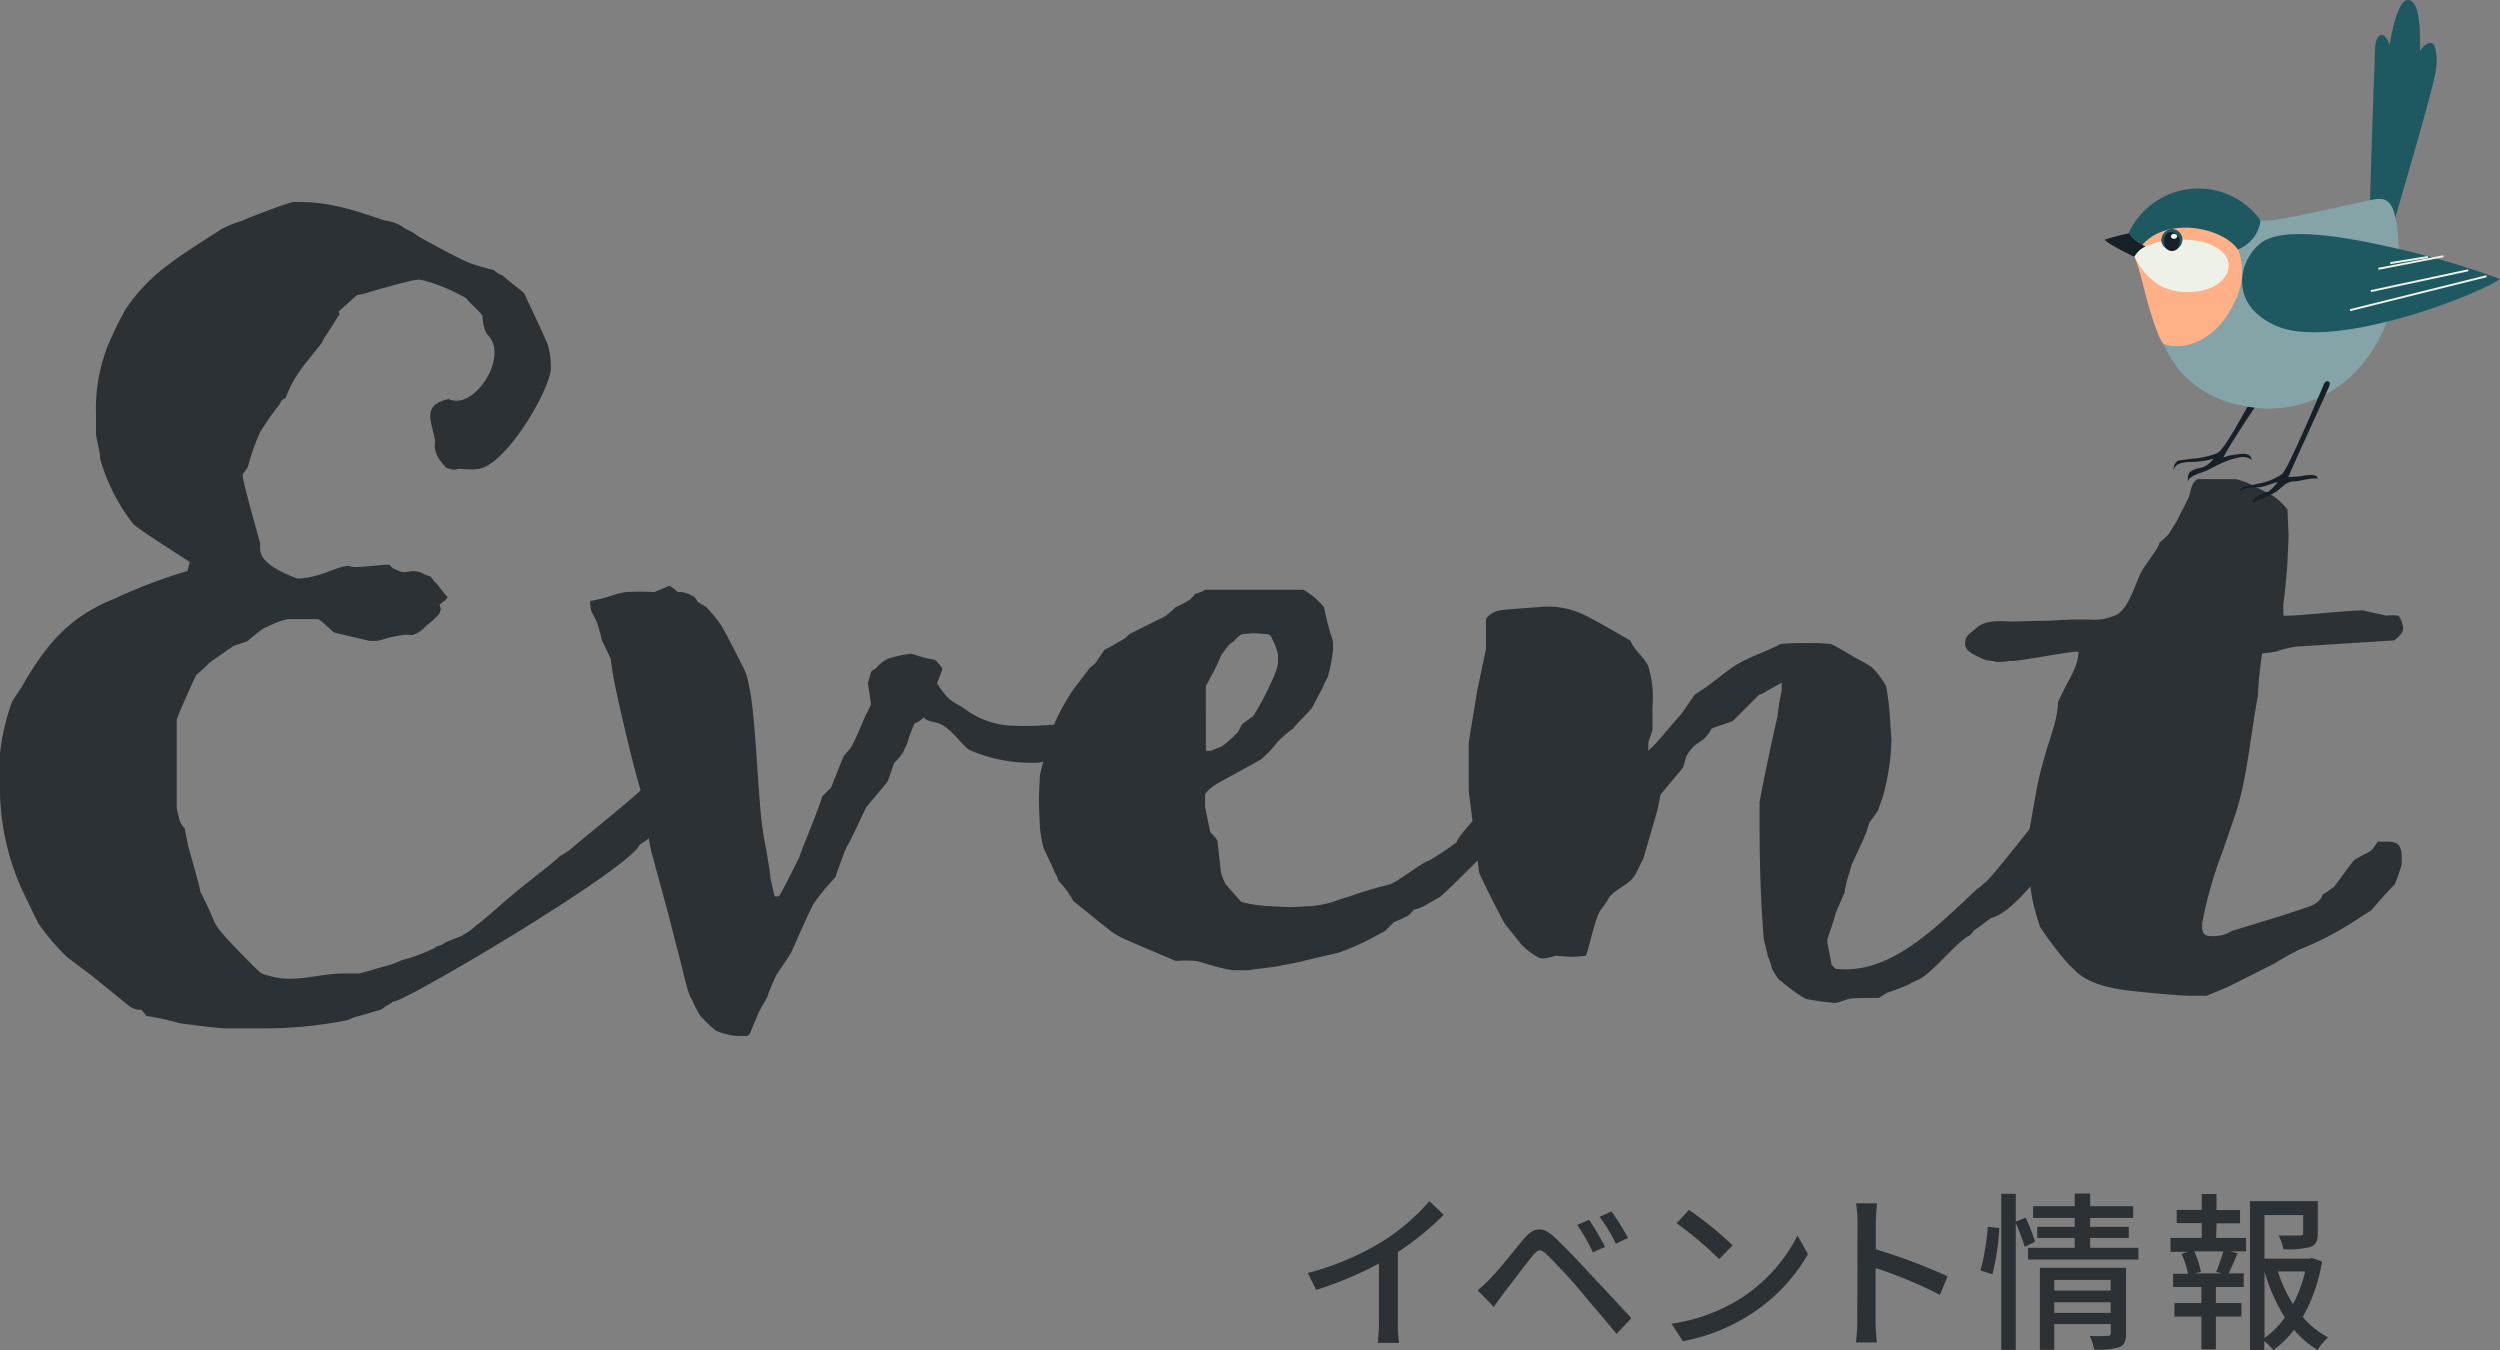 <svg xmlns="http://www.w3.org/2000/svg" viewBox="0 0 278.69 150.52"><rect x="0" y="0" width="278.69" height="150.52" fill="#808080" stroke="none"/><defs><style>.cls-1{fill:#2c3136;}.cls-2{fill:#172027;}.cls-3{fill:#1e5860;}.cls-4{fill:#84a4a8;}.cls-5{fill:#ffb087;}.cls-6{fill:#eef1e7;}.cls-7{fill:#fff;}</style></defs><g id="レイヤー_2" data-name="レイヤー 2"><g id="contents"><path class="cls-1" d="M21.16,62.65c-1.95-1.26-5.75-3.68-6.32-4.25a21.48,21.48,0,0,1-3.68-7.25v-.34c0-.23-.46-2.19-.46-2.42v-2.3a19,19,0,0,1,1.38-7.7A40.65,40.65,0,0,1,14,34.48a19.81,19.81,0,0,1,5.06-5.18C20,28.5,24,26,24.73,25.51a14.57,14.57,0,0,1,2.3-.92c1.26-.58,5.17-2,5.63-2.07h.69c3.45,0,6.21.92,9.55,2.07a4.37,4.37,0,0,1,2.3.92,5.67,5.67,0,0,1,1.38.8c1.15.69,5.06,2.76,5.75,3a27.79,27.79,0,0,0,2.76.81,2,2,0,0,0,.92.57c.46.46,2.18,1.73,2.41,2,.23.46,2.19,4.6,2.65,5.75a9,9,0,0,1,.34,2.3v.46C61.07,44,56,52.42,53,52.3c-.23.12-1.84-.11-2.07,0s-.69,0-.69,0-.46-.11-.58-.23l-.46-.57a3.16,3.16,0,0,1-.69-1.38c-.11-.12,0-.92,0-.92-.34-2.19-1.61-4,1.5-4.72,2.87,1.38,6.9-4.94,4.25-7.24a4.48,4.48,0,0,1-.46-2c0-.23-1.49-1.49-1.84-2a20.29,20.29,0,0,0-4.25-1.84,7.43,7.43,0,0,0-1-.23,6.17,6.17,0,0,0-1.26.23c-.23,0-4.26,1.15-4.26,1.15a6.19,6.19,0,0,1-1.38.34l-2.07,1.84s.23.46,0,.46l-1.26,2a4.08,4.08,0,0,0-.58,1L34,40.57a19.52,19.52,0,0,0-1.26,1.84,14,14,0,0,0-.92,2,.74.74,0,0,0-.58.57A32.65,32.65,0,0,0,29,48.16a26.39,26.39,0,0,0-1.38,3.91s-.46.69-.57.81c-.12.46,1.95,7.59,1.95,7.7,0,.81-.46,2.19,4.14,3.91,2.53,0,4.83-1.61,5.87-1.38.34.35,4.37-.34,4.48-.11s.46.46.58.46c1.49.8,1.38-.23,3.1.46,0,.11.81.34.81.34l.46.58c.23.11,1.26,1.61,1.38,1.61.34.23-.92.92-.81,1a2.64,2.64,0,0,1,.12.46c0,.12-.12.35-.12.46a8.79,8.79,0,0,1-1.49,1.38,3.58,3.58,0,0,1-1.38,1c-.12.11-.69,0-.92,0s-2.07.34-2.3.46a5.22,5.22,0,0,1-.92.23h-.81l-3.91-.92c-.11,0-1.61-1.5-1.84-1.5H32.09a7.57,7.57,0,0,0-1.73.58l-1,.46a19.75,19.75,0,0,0-1.73,1.38c-.11.11-1.38.46-1.61.57l-2.64,1.84a15.68,15.68,0,0,1-1.5,1.38c-.57,1.15-2.18,4.83-2.18,5v9.89s.23,1,.34,1.38a4.11,4.11,0,0,0,.58.92c0,.23.34,1.72.34,1.84.12.46,1.27,4.37,1.38,5.17a33.73,33.73,0,0,1,1.5,3.22,5.54,5.54,0,0,0,.92,1.38c.57.69,3.56,3.8,4.25,4.37a2.16,2.16,0,0,0,.92.35c2.76.92,5.52-.23,8.4-.23H40c.23,0,2.42-.69,3.34-.92a12.42,12.42,0,0,0,1.49-.58,18.54,18.54,0,0,0,3.68-1.37c0-.12.81-.35.81-.35.23-.35,2.3-.92,2.41-1.15a5.17,5.17,0,0,0,1.27-.92c1.15-.81,4-3.45,4.25-3.57.58-.57,4.72-3.68,5.18-4.25a6,6,0,0,0,1.38-.92c.92-.81,7.24-5.87,8-6.79a10,10,0,0,1,.92-1.49s.34-.35.34-.46a47.61,47.61,0,0,1,3.57-3.45L78,80.48a12.26,12.26,0,0,1,1.5-1.38c.11-.12,1,.11,1.38.34s.92.81.92,1c0,0,.11,1,.11,1.26,0,.46-.11,1.38-.11,1.5-.12.57-.69,2.76-.92,3.33a11.63,11.63,0,0,1-.92,1.27V89c-.46.34-5.87,2.3-6.33,2.64a8,8,0,0,1-.92,1.5,9.69,9.69,0,0,1-1.38,1C70.15,96.92,44.62,112,43.82,111.65a4.43,4.43,0,0,1-.92.57c0,.11-.46.34-.46.34l-2.42.7a5.34,5.34,0,0,0-1.26.46,47.36,47.36,0,0,1-9.66.92H25.19c-.81,0-4.37-.46-5.18-.58a30.22,30.22,0,0,0-3.68-.8s-.46-.58-.57-.7h-.35a2.27,2.27,0,0,1-.92-.34l-4.25-3.45L7.48,106.7a25.63,25.63,0,0,1-3.23-3.8L2.42,99.11A27.87,27.87,0,0,1,0,86.92V84a24.23,24.23,0,0,1,1.38-5.86l1-1.5c2.64-4.6,5.17-7.82,10.35-9.89a58.91,58.91,0,0,1,8.16-3.1Z"/><path class="cls-1" d="M65.78,67a16.43,16.43,0,0,0,2.3-.57A9.14,9.14,0,0,1,69.8,66a26.87,26.87,0,0,1,3.11,0c.11,0,1.61-.69,1.72-.69s.81.57.92.69H76a4.07,4.07,0,0,1,1.27.46c.11,0,.46.46.46.57a6.14,6.14,0,0,0,.92.58,13.66,13.66,0,0,1,1.72,2.07c.46.69,2.19,4.14,2.65,5.06a7.71,7.71,0,0,1,.46,1.61c.8,3.33,1,13.11,1.61,16.56,0,.23.69,3.56.8,4.94.12.69.46,2.07.46,2.07h.46c.12,0,1.61-3,2.3-4.37,0-.11.35-.92.35-1l1.38-3.45c.11-.35.8-2.07.8-2.3l1-1L94,84.39c0-.12.8-.92.8-1,.46-.57,1.61-3.56,1.84-3.91a9.42,9.42,0,0,0,.46-1l-.35-2.3c0-.12.35-1.15.35-1.27s.46-.34.57-.46a4.83,4.83,0,0,1,1.27-1,13.44,13.44,0,0,1,2.64-.58s1.84.58,2.08.58a5.29,5.29,0,0,1,.57.11c.12.12.81.81.81,1v.11l-.58,1.5c1.38,2.18,1.84,2,3.11,2.87a9.41,9.41,0,0,0,4.94,1.84,35.12,35.12,0,0,0,6.9-.34l5.18-2.07a8,8,0,0,1,2.87-1.61c2.76-.46,3.11,3.56.58,4.37a16.37,16.37,0,0,1-5.52,2.41,18.29,18.29,0,0,1-3.68.69,28.9,28.9,0,0,1-3.11.69,17.42,17.42,0,0,1-7.59-1.38c-.69-.34-1.84-2.07-3-2.76-.69-.46-1.73-.34-2.19-.92a2.32,2.32,0,0,1-1,.69,17.63,17.63,0,0,0-.81,2.19c0,.11-.46.92-.46,1A5,5,0,0,1,99.71,85c-.12.23-.7,2.07-.81,2.19l-2.3,2.76c-.23.34-1.84,4-2.18,4.37-.12.23-1.27,3.22-1.27,3.45a24.36,24.36,0,0,0-2.3,2.76c-.35.34-2.42,5.18-2.65,5.64s-1.61,2.41-1.72,2.64-.92,2.07-.92,2.3l-.92,1.61-.92,2.19c-.23.69-.46.57-1,.57H82a8.63,8.63,0,0,1-2.18-.57A12.26,12.26,0,0,1,78,113.14a10.49,10.49,0,0,1-.81-1.61,4.24,4.24,0,0,1-.46-1c-.23-.58-1-4-1.26-4.83l-1-3.92L72.68,95.2c-.23-.46-1.15-7.13-1.38-7.48-.81-2.76-2.3-9.08-2.88-12-.11-.57-.34-2.18-.34-2.3l-1-2.07a12.41,12.41,0,0,0-.46-1.72c-.23-.81-.8-1.38-.8-2.07Z"/><path class="cls-1" d="M115.92,86.57c0-.57,1.26-4.6,1.61-5.86a21.92,21.92,0,0,1,1.72-3.22c.12-.35,1.73-2.3,2.19-3,0,0,.57-.46.69-.58l1-1.49c.35-.12,2.07-1.15,2.3-1.27l.46-.46,4-2a10.89,10.89,0,0,0,1.15-1,12,12,0,0,0,1.72-.92c0-.11.46-.46.46-.57a3.81,3.81,0,0,0,1.15-.46h10.93a8.44,8.44,0,0,1,2.3,1.95,28.87,28.87,0,0,0,1,3.8v.92a17.91,17.91,0,0,1-.57,3c0,.11-.46.8-.46,1l-1.27,2.42c-.11.23-1.72,1.84-2.18,2.41a11.29,11.29,0,0,0-1.73,1.5,13.12,13.12,0,0,1-1.72,1.84c-.46.34-4.6,2.53-4.95,2.76a5.16,5.16,0,0,0-1.38,1.15V90l.58,2.76c.11.12.8.81.8,1s.35,2.87.35,3.33a6.77,6.77,0,0,0,.57,1.5l1.73,1.95a14.57,14.57,0,0,0,2.87.46c.12,0,2.07.12,2.65.12s2.3-.12,2.41-.12a13.06,13.06,0,0,0,2.3-.46,15.26,15.26,0,0,1,1.73-.57,44.42,44.42,0,0,1,4.6-1.38c1-.35,3.68-2.53,4.37-2.65a35.71,35.71,0,0,0,3.11-2.07c-.24-.34,5.06-6.21,5.86-6,.12-.34,1.5-1.61,1.61-2,1.73-1.5,4-5.29,4.14-5.29,2.42-2.53,2.76-1.27,3.34,0-.46.69-1.15,3.79-1.73,4.37-1,.92-13.34,13.57-15.06,15l-1.73,1a4,4,0,0,1-1.26.46c0,.12-.46.46-.46.58a12.67,12.67,0,0,1-1.73.8l-1,1-1.72.92a25.61,25.61,0,0,1-3.45,1.49s-3,.69-3.91.92c-.46.12-2.07.46-2.3.46-.69.23-3.34.46-3.8.58h-1.72a15,15,0,0,1-2.53-.58c-.12,0-1.38-.46-1.73-.46a14.4,14.4,0,0,0-2.18,0l-5.64-2.41a10.82,10.82,0,0,1-1.61-.92l-4.14-3.34A10.44,10.44,0,0,0,118,98.19a4.56,4.56,0,0,0-.46-1c-.12-.46-1.15-2.41-1.27-2.87s-.34-1.84-.34-2-.12-2.3-.12-3.1S115.92,86.69,115.92,86.57Zm18.51-2.87H135c.23-.12,1.15-.46,1.15-.46a11.48,11.48,0,0,0,1.72-1.5c.12,0,.46-.8.58-1l1.26-.92a30.56,30.56,0,0,0,2.07-3.91,7.6,7.6,0,0,0,.69-2V73a6.8,6.8,0,0,0-.69-1.84c0-.23-.34-.46-.46-.46s-1.15-.11-1.49-.11-1.27.11-1.38.11a2.81,2.81,0,0,0-.92.81c-.58.23-1.15,1.26-1.38,1.49A24.1,24.1,0,0,1,135,75.42c-.12.11-.35.8-.58,1Z"/><path class="cls-1" d="M235.52,86.46a4.32,4.32,0,0,0-1.49.69c-.12,0-.46.8-.46.92s-.46.46-.58.46c-1,2.64-7.36,12.88-11,13.8-.23.11-1.49,1.15-1.95,1.38,0,.11-.35.46-.46.57-1.5.69-4.26,4.37-5.87,5a6.54,6.54,0,0,0-.92.46,19.94,19.94,0,0,1-2.42.92l-.91.58c-.35,0-3,0-3.34.11-.12,0-1.27.46-1.5.46a28.14,28.14,0,0,1-3.33-.46,17.09,17.09,0,0,1-2.76-2c-.23,0-.81-1-1-1.39a9.25,9.25,0,0,0-.46-1.38c-.11-.57-.46-1.84-.46-2-.34-4.14-.46-8.51-.46-12.77V89.45c.12-.92,1.73-8.63,2-9.55a20.5,20.5,0,0,1,.46-2.87v-.92L197,77a3.45,3.45,0,0,1-.92.46l-2.87,2.87c0,.12-2.42.81-2.42.92-1,1.84-1.72,1.15-2.76,3-.11.12-.34,1.27-.46,1.38l-2.41,2.88c-.12.23-.35,1.72-.46,2l-1.5,5.18-.92,1.84c-.57.92-1.49,1.26-2.41,2l-.46.46a9.46,9.46,0,0,1-.92,1.38c-.69.81-1.5,5.06-1.73,5.18,0,0-1,.11-1.49.11s-1.73-.11-1.84-.11-1.38.46-1.84.23a7.93,7.93,0,0,1-2-1.5l-1.84-2.3c-.46-.8-2.53-4.83-2.87-5.75l-1.15-9v-5.4c0-.23.69-4.14.92-5.75l1-4.72V69a2.27,2.27,0,0,1,1.38-.92c.23-.12,3.91-.35,5.18-.46h.57a9.14,9.14,0,0,1,3.8.92c.8.34,4.37,2.41,5.17,2.87.46,1.15,1.38,1.61,2,2.88a11.78,11.78,0,0,1,.46,4.48V81.4c0,.11-.46,1.26-.46,1.38v.92l.92-.92,2.87-3.34,1.38-2,1.38-.92,2.42-1.84c1.84-1.38,3.79-1.84,5.75-2.88a23.08,23.08,0,0,1,2.76-.11,19.55,19.55,0,0,1,2.87.11c.46.12,3,1.73,3.34,1.84.11.12.92.46.92.58.23,0,.8.69,1,.92a14.29,14.29,0,0,1,.91,1.38,33.23,33.23,0,0,1,.46,4.25c0,.12.12,1.38.12,1.73a25.36,25.36,0,0,1-1,6.44c-.12.34-.46,1.26-.46,1.38l-1,1.38a15.64,15.64,0,0,1-.92,2.41l-.92,2c-.12.11-.35,1.15-.46,1.38a11.48,11.48,0,0,0-.46,2l-1,2.3c-.11.58-.8,2.53-.92,2.88v.46c.12.58.46,2.3.46,2.41l.46.46c6.1.69,11.16-4.6,15.88-9,.11,0,.46-.34.57-.46.69-.23,6.09-7.47,8.51-10.12l.92-2.76c1.27-1.15,2.3-2.18,2.88-2.3A2,2,0,0,1,235.52,86.46Z"/><path class="cls-1" d="M227,88.18a35.21,35.21,0,0,1,.92-3.79c.46-1.84,1.49-4.14,1.49-6.1,1.38-3,2.19-3.79,2.3-5.63-.11-.23-7.59,1.26-7.59,1a7.33,7.33,0,0,1-1.61.12c-.23-.12-.92-.12-1.26-.23-1.5-.69-2.19-1-2.19-1.84s.46-1,1.15-1.61c.92-.92,2.42-.92,3.91-.81l4.49-.11,2.3-.12h2a5.85,5.85,0,0,0,3.11-.57c1.49-.92,2.07-3.8,2.87-5.06l1.38-2a3.17,3.17,0,0,0,.46-.92l1-.92.92-1.49L244,55.41c.23-.58.23-1.61,1-2h4.26a10.57,10.57,0,0,1,1.38.46c.69.35,2.64,1.27,2.87,1.5A7.51,7.51,0,0,1,255,56.79c0,.46.12,2.41.12,2.87,0,.69-.12,2.65-.12,2.88,0,.46-.34,4.25-.46,4.71v1.38c1,.12,7.94-.69,9-.57.23.11,2.19.46,2.42.57a5.79,5.79,0,0,1,1.38,0c.11,0,.46.69.46.92a2.84,2.84,0,0,1,.11.46,2.59,2.59,0,0,1-.11.46,3.62,3.62,0,0,1-.92.92L256,72.08a12.64,12.64,0,0,0-2,.46c-.46.23-1.84.23-1.84.35a44.68,44.68,0,0,0-.46,4.71c-.8,4.14-1.15,8.86-2.41,12.88l-1.5,4.37a46.57,46.57,0,0,0-2.3,8.05v.46c0,1,.58,1,1.38,1,.23,0,.92-.12.92-.12a6.56,6.56,0,0,0,1-.46l5.63-1.72,3-1c1.27-.46,1.5-1.26,1.5-1.38.23,0,1-.69,1.26-.8L262.31,96c.46-.46,1.84-.92,2.19-1.38l.57-.8H266c1.15,0,1.73.23,1.73,1.72v.81a17.53,17.53,0,0,1-.81,2.3c-.46.34-2.41,2.64-2.64,2.87l-2.53,1.61a35.6,35.6,0,0,1-5.52,2.77,29.47,29.47,0,0,0-2.65,1.49L248.4,110,246,111H244c-.81,0-4.83-.35-5.64-.46-2.3-.23-4.83-.58-6.67-2a16.32,16.32,0,0,1-1.38-1.38,36.92,36.92,0,0,1-2.87-3.8,24.33,24.33,0,0,1-.92-3.33L226,96.69V93.82Z"/><path class="cls-2" d="M247.85,51a5.37,5.37,0,0,1,1.54-.34c.59-.12,1.55-.2,1.61.62-.71-.62-1.73-.21-2.49,0a18.38,18.38,0,0,0-2.38,1.12c-.69.34-2.07.55-2.27,1.34.06-.34,0-.85.25-1.11a2.27,2.27,0,0,1,1.14-.45,2.49,2.49,0,0,0,1.5-1.05,8.88,8.88,0,0,1-2.24.36c-.55,0-2.24,0-2.15,1a1,1,0,0,1,.43-1.13c.2-.07,1.15-.15,1.39-.21a9.64,9.64,0,0,0,3-.64c.93-.48,3.39-5.41,3.7-5.68a1.16,1.16,0,0,1,.63.35S248.4,49.8,247.85,51Z"/><path class="cls-3" d="M264.18,23.46c0-.66.39-13.36.51-15.74.05-1,0-2,.14-2.93.06-.45.74-1.88,1.58.21.11-1,1.06-6.26,2.59-4.72.87.88.81,4.54.76,5.43.34-.58,1.32-1.51,1.7-.42a6.46,6.46,0,0,1,.08,2.52c-.23,2-4.65,16.75-4.78,17.4A18.41,18.41,0,0,1,264.18,23.46Z"/><path class="cls-4" d="M250.05,45.23a11.94,11.94,0,0,1-7.13-4,16.16,16.16,0,0,1-2-3.39c-1.79-4-2-8.33-3.55-10.58,4.9-6.7,11-6.12,14.7-2.74.52.48,8.13-1.37,11.57-2.08,1.54-.32,2.82-.84,3.38,1.76.62,2.88,1.28,11.56-4.7,17.51A13.4,13.4,0,0,1,250.05,45.23Z"/><path class="cls-2" d="M259.64,43.08c-.27.68-4.36,9.52-4.55,10.13.34-.09,1.24-.07,1.59-.16s1.78-.28,1.66.33c-.41-.19-2,.26-2.43.27-1.21,0-1.58.85-2.38,1.29a13.08,13.08,0,0,1-1.25.6,3.24,3.24,0,0,0-1.11.52c-.09-.62,1-1,1.45-1.15.6-.24.85-.72,1.34-1.15-.67.05-1.27.49-2.13.55-.65,0-1.71,0-2.19.52.2-.52.43-.58,1-.68l1.43-.3a6.71,6.71,0,0,0,2.33-1c.8-.8,4.59-9.9,4.69-10.08C259.29,42.34,259.91,42.4,259.64,43.08Z"/><path class="cls-5" d="M240.39,36.74c-1.25-3.24-1.64-6.46-2.65-8.58,2.13-4.64,9.46-5.6,11.76-.35a7.25,7.25,0,0,1-.48,6c-2,4.32-5.76,5.32-7.77,4.54C240.93,38.24,240.48,37,240.39,36.74Z"/><path class="cls-3" d="M252,27.11c-2.46,1.95-3.6,6.88,1.75,9.22C260.09,39.1,276,33,278.69,31.1A95.1,95.1,0,0,0,268.45,28C264.13,27,254.93,24.81,252,27.11Z"/><rect class="cls-6" x="261.74" y="32.59" width="15.68" height="0.22" transform="translate(0.08 66.03) rotate(-13.97)"/><rect class="cls-6" x="264.16" y="31.16" width="11.11" height="0.22" transform="translate(-0.57 57.11) rotate(-12.07)"/><rect class="cls-6" x="265.59" y="29.9" width="7.41" height="0.22" transform="matrix(0.98, -0.19, 0.19, 0.98, -0.85, 51.02)"/><rect class="cls-6" x="266.43" y="28.86" width="4.25" height="0.22" transform="translate(-1.16 43.61) rotate(-9.26)"/><path class="cls-3" d="M252,24.56a8.56,8.56,0,0,0-14.75,1.52,6.36,6.36,0,0,0,1.3,1.56c2.61-3.6,9.1-2.41,10.92.17A4,4,0,0,0,252,24.56Z"/><path class="cls-6" d="M245.64,27c2.76.72,3.78,2.86,1.73,4.54-1.57,1.29-4.86,1.36-6.74.2a7.37,7.37,0,0,1-2.73-3.26,2.42,2.42,0,0,1,1.21-1A10.62,10.62,0,0,1,245.64,27Z"/><path class="cls-2" d="M239.17,27.48c-.36-.2-1.46-.65-1.82-1.47a26.91,26.91,0,0,0-2.71.7c0,.28,2.59,1.61,3.3,1.91A2.59,2.59,0,0,1,239.17,27.48Z"/><path class="cls-3" d="M240.94,26.87a1.18,1.18,0,1,0,1.16-1.34A1.26,1.26,0,0,0,240.94,26.87Z"/><path class="cls-2" d="M242.43,27.92a.78.78,0,0,1-.92-.22,1.57,1.57,0,0,1-.25-1,.91.91,0,0,1,.56-.81,1,1,0,0,1,1.16.87C243,27.14,242.91,27.79,242.43,27.92Z"/><path class="cls-7" d="M242,26.35a.32.32,0,0,0,.36.26.32.32,0,0,0,.35-.27.34.34,0,0,0-.36-.27C242.18,26.08,242,26.2,242,26.35Z"/><path class="cls-1" d="M154.06,138.42a23.66,23.66,0,0,0,5.29-4.52l1.59,1.52a32.34,32.34,0,0,1-5.11,4.16v7.88a14.88,14.88,0,0,0,.13,2.24h-2.35c0-.41.11-1.46.11-2.24v-6.61a38.86,38.86,0,0,1-7,2.94l-.93-1.88A31.08,31.08,0,0,0,154.06,138.42Z"/><path class="cls-1" d="M166.17,142.48c.89-.89,2.47-2.9,3.7-4.38,1.07-1.26,2.07-1.47,3.44-.16,1.2,1.12,2.76,2.76,3.88,4,1.29,1.36,3.21,3.43,4.67,5l-1.65,1.75c-1.33-1.6-3-3.55-4.14-4.92s-2.84-3.14-3.6-3.88-1.06-.61-1.65.14c-.83,1-2.31,3-3.15,4.06-.4.55-.84,1.16-1.14,1.6l-1.81-1.85A14.7,14.7,0,0,0,166.17,142.48ZM178.93,139l-1.36.61a21.43,21.43,0,0,0-1.75-3.06l1.33-.57A33.37,33.37,0,0,1,178.93,139Zm2.55-1-1.35.65a17.34,17.34,0,0,0-1.82-3l1.33-.61A27.15,27.15,0,0,1,181.48,138Z"/><path class="cls-1" d="M193.79,144.9a18,18,0,0,0,6.59-7.17l1.16,2.08a19.39,19.39,0,0,1-6.66,6.87,20.93,20.93,0,0,1-7.28,2.83l-1.27-1.95A19.8,19.8,0,0,0,193.79,144.9Zm-.64-6.08-1.5,1.54a41.6,41.6,0,0,0-4.75-4l1.38-1.48A40.29,40.29,0,0,1,193.15,138.82Z"/><path class="cls-1" d="M207.07,136.27a13.09,13.09,0,0,0-.17-2.13h2.34c-.06.63-.13,1.47-.13,2.13v3a64.91,64.91,0,0,1,8,3l-.85,2.08a49.88,49.88,0,0,0-7.18-3v5.87a21,21,0,0,0,.15,2.43h-2.34a18.87,18.87,0,0,0,.15-2.43Z"/><path class="cls-1" d="M220.78,141.63a26.59,26.59,0,0,0,.81-4.88l1.28.15a26.89,26.89,0,0,1-.76,5.15Zm4.93-2.64a26.19,26.19,0,0,0-1-2.66v14.15h-1.62v-17.4h1.62v3.1l1.1-.44a22.74,22.74,0,0,1,1.06,2.68Zm12.67.11v1.31h-12.3V139.1h5.2V138H227.1v-1.23h4.18v-1h-4.64v-1.31h4.64v-1.41H233v1.41h4.8v1.31H233v1h4.31V138H233v1.1ZM237,148.68c0,.8-.17,1.25-.74,1.5a8.36,8.36,0,0,1-2.8.26,6.33,6.33,0,0,0-.51-1.52c.88.06,1.79,0,2,0s.35-.09.35-.32v-1H229v2.87H227.4v-9.14H237Zm-8-6v1.18h6.29v-1.18Zm6.29,3.67v-1.18H229v1.18Z"/><path class="cls-1" d="M247.05,138h3.33v1.5h-1.77l.82.21c-.33.8-.67,1.63-1,2.24h1.69v1.52h-3.1v1.79h2.85v1.5h-2.85v3.66H245.4v-3.66h-3v-1.5h3v-1.79h-3.15V142h1.65a8.81,8.81,0,0,0-.72-2.24l.78-.21h-2V138h3.48v-1.65h-2.79v-1.48h2.79V133.1h1.65v1.79h2.62v1.48h-2.62Zm0,3.78a22.8,22.8,0,0,0,.8-2.28H244.6a8.84,8.84,0,0,1,.74,2.28l-.63.17h3Zm11.8-1.16a18.4,18.4,0,0,1-2.15,6.19,9.42,9.42,0,0,0,2.83,2.27,7,7,0,0,0-1.18,1.4,10.44,10.44,0,0,1-2.62-2.24,10.81,10.81,0,0,1-2.32,2.26,5.16,5.16,0,0,0-1-1v1h-1.59V133.9h7.56v3.59c0,.81-.17,1.27-.84,1.52a9.76,9.76,0,0,1-3,.24,5.4,5.4,0,0,0-.53-1.52c1.08,0,2.09,0,2.38,0s.36-.07.36-.28v-2h-4.32v4.86h5l.28-.08Zm-6.41,8.53a9.64,9.64,0,0,0,2.27-2.28,19.93,19.93,0,0,1-2.27-5.13Zm1.49-7.41a16.18,16.18,0,0,0,1.69,3.65,15.52,15.52,0,0,0,1.35-3.65Z"/></g></g></svg>